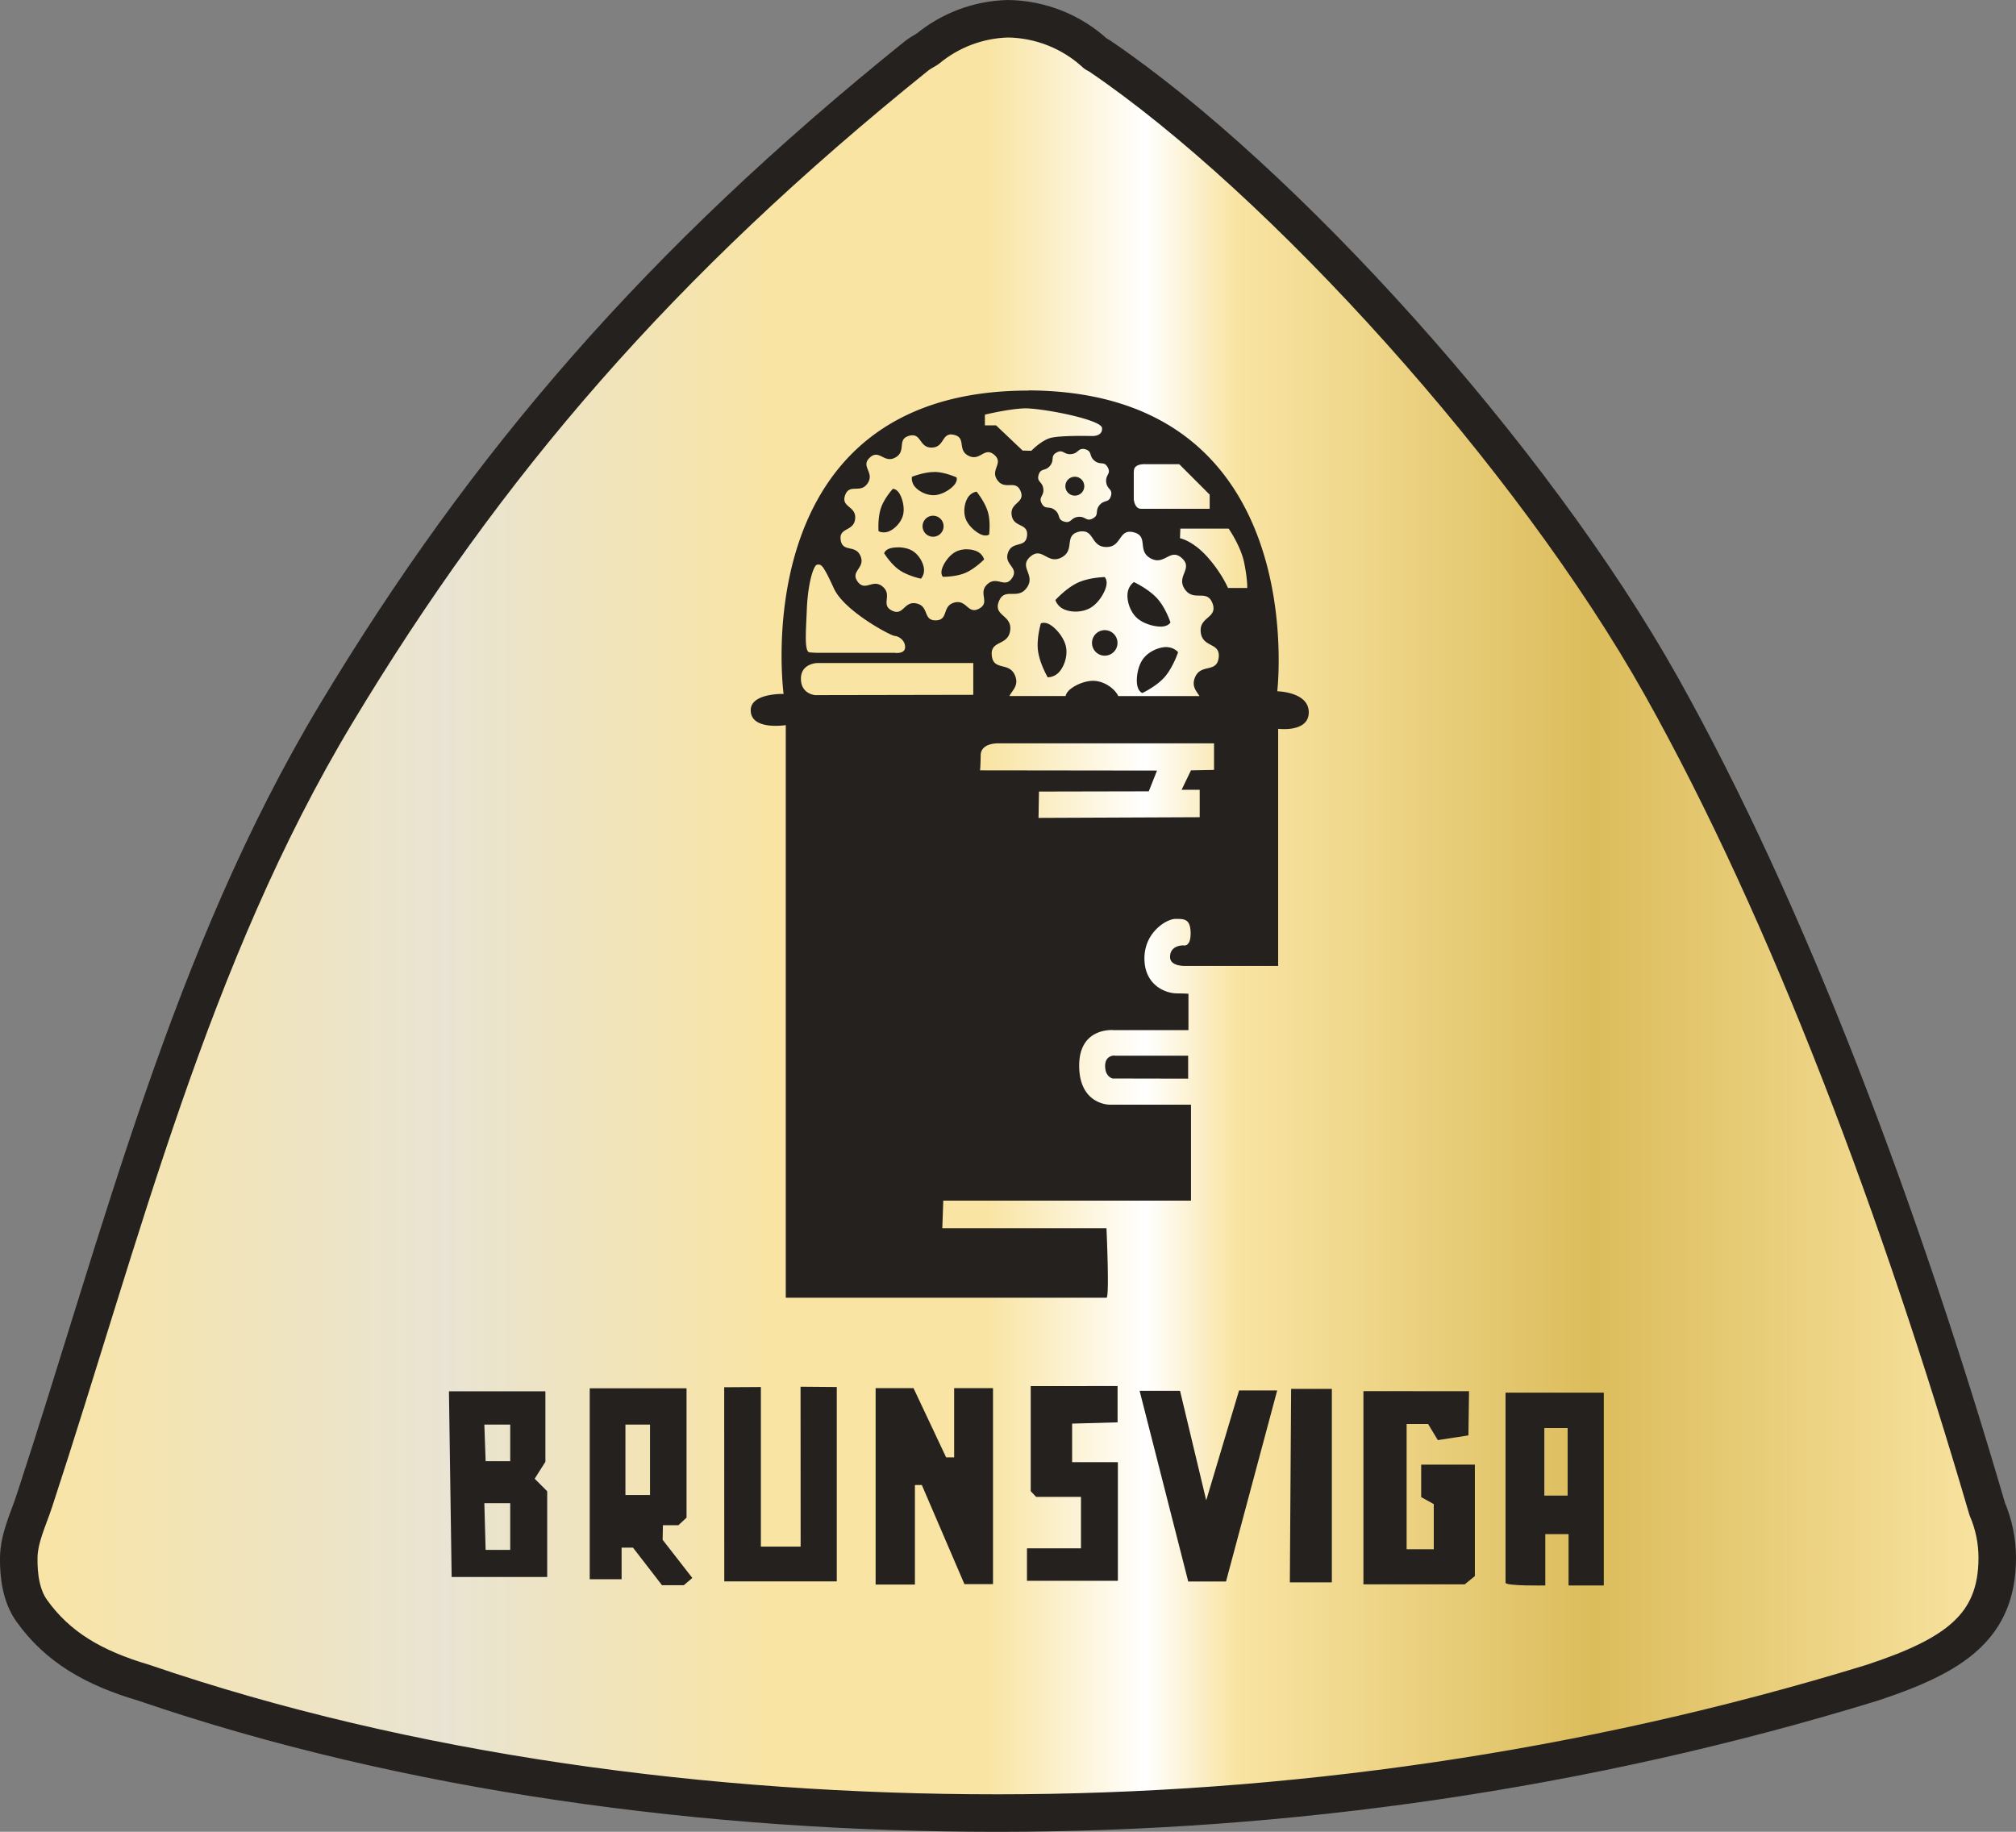 <?xml version="1.0" encoding="UTF-8" standalone="no"?>
<!-- Created with Inkscape (http://www.inkscape.org/) -->

<svg
   width="26.88mm"
   height="24.426mm"
   viewBox="0 0 26.88 24.426"
   version="1.1"
   id="svg1"
   xml:space="preserve"
   xmlns:xlink="http://www.w3.org/1999/xlink"
   xmlns="http://www.w3.org/2000/svg"
   xmlns:svg="http://www.w3.org/2000/svg"><rect x="0" y="0" width="26.88" height="24.426" fill="#808080" stroke="none"/><defs
     id="defs1"><linearGradient
       id="linearGradient24"><stop
         style="stop-color:#f9e4a3;stop-opacity:1;"
         offset="0"
         id="stop24" /><stop
         style="stop-color:#e9e4d3;stop-opacity:1;"
         offset="0.216"
         id="stop26" /><stop
         style="stop-color:#f9e4a3;stop-opacity:1;"
         offset="0.382"
         id="stop27" /><stop
         style="stop-color:#f9e4a3;stop-opacity:1;"
         offset="0.489"
         id="stop31" /><stop
         style="stop-color:#ffffff;stop-opacity:1;"
         offset="0.569"
         id="stop30" /><stop
         style="stop-color:#f9e4a3;stop-opacity:1;"
         offset="0.614"
         id="stop28" /><stop
         style="stop-color:#dcbd5c;stop-opacity:1;"
         offset="0.795"
         id="stop29" /><stop
         style="stop-color:#f9e4a3;stop-opacity:1;"
         offset="1"
         id="stop25" /></linearGradient><linearGradient
       xlink:href="#linearGradient24"
       id="linearGradient35"
       gradientUnits="userSpaceOnUse"
       x1="-13.802"
       y1="148.066"
       x2="112.663"
       y2="148.066"
       gradientTransform="matrix(0.209,0,0,0.209,94.658,-36.965)" /><linearGradient
       xlink:href="#linearGradient24"
       id="linearGradient36"
       gradientUnits="userSpaceOnUse"
       x1="-13.802"
       y1="148.066"
       x2="112.663"
       y2="148.066"
       gradientTransform="matrix(0.209,0,0,0.209,94.658,-36.965)" /><linearGradient
       xlink:href="#linearGradient24"
       id="linearGradient37"
       gradientUnits="userSpaceOnUse"
       x1="-13.802"
       y1="148.066"
       x2="112.663"
       y2="148.066"
       gradientTransform="matrix(0.209,0,0,0.209,94.658,-36.965)" /></defs><g
     id="layer1"
     transform="translate(-93.932,16.809)"><g
       id="g44"
       transform="translate(2.403,1.484)"><path
         id="path1"
         style="fill:url(#linearGradient35);fill-opacity:1;stroke:#24211e;stroke-width:0.5;stroke-linecap:round;stroke-linejoin:round;stroke-dasharray:none;stroke-opacity:1;paint-order:fill markers stroke"
         d="m 104.969,-18.043 c -0.393,0.01 -0.771,0.152 -1.074,0.403 -0.051,0.031 -0.104,0.059 -0.15,0.096 -3.416,2.75 -5.726,5.426 -7.734,8.766 -1.951,3.246 -2.854,6.936 -4.023,10.496 -0.082,0.25 -0.206,0.498 -0.209,0.761 -0.003,0.242 0.032,0.509 0.173,0.706 0.344,0.482 0.819,0.761 1.494,0.96 3.525,1.208 7.539,1.738 11.38,1.738 3.841,0 7.832,-0.559 11.666,-1.738 1.097,-0.362 1.667,-0.746 1.667,-1.667 -4.1e-4,-0.225 -0.046,-0.447 -0.135,-0.653 -6.3e-4,-0.002 -6.3e-4,-0.004 -0.001,-0.005 -1.143,-3.909 -2.632,-7.914 -4.349,-10.974 -1.717,-3.06 -5.051,-6.743 -7.485,-8.394 -0.016,-0.011 -0.035,-0.019 -0.052,-0.029 -0.318,-0.294 -0.734,-0.46 -1.168,-0.466 z" /><path
         id="path3"
         style="fill:url(#linearGradient36);fill-opacity:1;stroke:none;stroke-width:1.669;stroke-linecap:round;stroke-linejoin:round;stroke-opacity:1;paint-order:fill markers stroke"
         d="M 105.272,0.19 V 1.591 l 0.072,0.076 h 0.598 v 0.686 h -0.72 v 0.433 h 1.212 v -1.582 h -0.61 V 0.69 l 0.606,-0.017 v -0.484 z m -3.069,0.008 0.001,2.132 h -0.53 V 0.202 l -0.489,0.003 0.001,2.589 h 1.5 V 0.202 Z m 1.001,0.019 V 2.836 h 0.524 v -1.327 l 0.092,-6.26e-4 0.568,1.322 h 0.381 V 0.217 h -0.518 V 1.14 h -0.107 l -0.435,-0.923 z m -3.812,0.002 V 2.765 h 0.425 v -0.421 h 0.152 l 0.387,0.501 h 0.29 l 0.114,-0.097 -0.396,-0.509 0.004,-0.194 h 0.206 l 0.109,-0.101 V 0.219 Z m 9.352,0.008 -0.017,2.58 h 0.56 V 0.227 Z m -0.694,0.021 -0.438,1.465 -0.349,-1.46 h -0.539 l 0.648,2.542 h 0.504 l 0.682,-2.547 z m 1.658,0.009 V 2.833 h 1.351 l 0.135,-0.11 v -1.486 h -0.716 v 0.433 l 0.168,0.093 v 0.602 h -0.362 V 0.695 h 0.286 l 0.13,0.215 0.408,-0.063 0.008,-0.589 z m -12.193,0.002 0.036,2.476 h 1.274 v -1.143 l -0.167,-0.167 0.143,-0.226 V 0.259 Z m 14.088,0.018 V 2.812 c 0.004,0.046 0.53,0.036 0.53,0.036 v -0.684 h 0.31 v 0.684 h 0.47 V 0.277 Z m -13.616,0.426 h 0.345 V 1.191 h -0.328 z m 1.881,0 h 0.328 V 1.642 h -0.328 z m 12.252,0.046 h 0.311 V 1.65 H 112.12 Z M 97.987,1.751 h 0.345 v 0.623 h -0.328 z" /><path
         id="path12"
         style="fill:url(#linearGradient37);fill-opacity:1;stroke:none;stroke-width:1.669;stroke-linecap:round;stroke-linejoin:round;stroke-opacity:1;paint-order:fill markers stroke"
         d="m 105.241,-13.085 c -3.809,0 -3.264,4.045 -3.264,4.045 0,0 -0.43,-0.012 -0.438,0.21 -0.01,0.282 0.467,0.206 0.467,0.206 v 7.635 h 4.276 c 0.042,0 0,-0.926 0,-0.926 h -2.189 l 0.013,-0.368 h 3.303 v -1.28 h -1.089 c 0,0 -0.402,-5.8e-5 -0.402,-0.521 0,-0.521 0.464,-0.473 0.464,-0.473 h 0.993 v -0.484 c 0,0 1e-5,-0.004 -0.158,-0.006 -0.158,-0.002 -0.429,-0.116 -0.429,-0.467 0,-0.351 0.299,-0.526 0.412,-0.526 0.114,0 0.202,-0.006 0.204,0.189 0.002,0.196 -0.099,0.164 -0.099,0.164 0,0 -0.175,-0.004 -0.175,0.152 -0.004,0.137 0.219,0.122 0.219,0.122 h 1.222 v -3.162 c 0,0 0.408,0.054 0.408,-0.22 0,-0.274 -0.42,-0.28 -0.42,-0.28 0,0 0.476,-4 -3.321,-4.012 z m -0.05,0.237 c 0.244,-0.002 1.023,0.15 1.032,0.262 0.009,0.116 -0.134,0.107 -0.134,0.107 0,0 -0.446,-0.012 -0.568,0.03 -0.122,0.042 -0.241,0.167 -0.241,0.167 l -0.116,-0.003 -0.354,-0.336 h -0.149 v -0.143 c 0,0 0.295,-0.072 0.509,-0.083 0.007,-4.17e-4 0.014,-4.17e-4 0.022,-6.26e-4 z m -0.972,0.349 c 0.009,6.26e-4 0.019,0.002 0.029,0.004 0.17,0.038 0.04,0.203 0.196,0.28 0.156,0.077 0.208,-0.126 0.341,-0.014 0.133,0.113 -0.059,0.198 0.043,0.339 0.102,0.141 0.243,-0.015 0.309,0.146 0.066,0.161 -0.144,0.148 -0.119,0.32 0.025,0.172 0.222,0.1 0.205,0.273 -0.017,0.173 -0.196,0.064 -0.254,0.228 -0.058,0.164 0.15,0.192 0.055,0.337 -0.096,0.146 -0.203,-0.035 -0.331,0.084 -0.128,0.119 0.044,0.24 -0.108,0.324 -0.152,0.085 -0.164,-0.125 -0.332,-0.08 -0.168,0.046 -0.072,0.233 -0.246,0.237 -0.174,0.004 -0.087,-0.187 -0.257,-0.225 -0.17,-0.038 -0.172,0.172 -0.328,0.095 -0.156,-0.077 0.01,-0.206 -0.123,-0.319 -0.133,-0.113 -0.233,0.073 -0.335,-0.068 -0.102,-0.141 0.105,-0.178 0.039,-0.339 -0.066,-0.161 -0.24,-0.044 -0.265,-0.216 -0.025,-0.172 0.175,-0.109 0.193,-0.282 0.017,-0.173 -0.192,-0.15 -0.134,-0.314 0.058,-0.164 0.206,-0.015 0.301,-0.161 0.096,-0.146 -0.1,-0.222 0.028,-0.341 0.128,-0.119 0.189,0.083 0.342,-0.002 0.152,-0.085 0.014,-0.243 0.183,-0.289 0.168,-0.046 0.129,0.161 0.303,0.157 0.163,-0.004 0.131,-0.184 0.266,-0.175 z m 1.749,0.191 c 0.009,4.17e-4 0.02,0.002 0.032,0.006 0.096,0.028 0.045,0.09 0.123,0.153 0.078,0.063 0.128,-4.17e-4 0.176,0.088 0.048,0.088 -0.032,0.096 -0.021,0.196 0.011,0.1 0.091,0.09 0.063,0.186 -0.028,0.096 -0.09,0.045 -0.153,0.123 -0.063,0.078 3.3e-4,0.128 -0.088,0.176 -0.088,0.048 -0.096,-0.032 -0.196,-0.021 -0.1,0.011 -0.09,0.091 -0.186,0.063 -0.096,-0.028 -0.045,-0.09 -0.123,-0.153 -0.078,-0.063 -0.128,4.17e-4 -0.176,-0.088 -0.048,-0.088 0.032,-0.096 0.021,-0.195 -0.011,-0.1 -0.091,-0.09 -0.063,-0.186 0.028,-0.096 0.09,-0.045 0.153,-0.123 0.063,-0.078 -4.6e-4,-0.128 0.087,-0.176 0.088,-0.048 0.096,0.032 0.196,0.021 0.087,-0.009 0.091,-0.072 0.155,-0.068 z m 0.811,0.204 c 0.014,-4.17e-4 0.023,4.17e-4 0.023,4.17e-4 h 0.45 l 0.406,0.406 v 0.189 h -0.915 c -0.088,0 -0.097,-0.128 -0.097,-0.128 v -0.335 c 0,0 -0.002,0.003 0.002,-0.049 0.006,-0.071 0.089,-0.082 0.131,-0.083 z m -2.793,0.105 c -0.14,0 -0.298,0.064 -0.298,0.064 0,0 -0.012,0.063 0.033,0.124 0.046,0.061 0.149,0.121 0.255,0.121 0.106,0 0.225,-0.075 0.275,-0.135 0.05,-0.059 0.032,-0.102 0.032,-0.102 0,0 -0.158,-0.073 -0.298,-0.073 z m 1.874,0.063 a 0.126,0.126 0 0 0 -0.126,0.126 0.126,0.126 0 0 0 0.126,0.126 0.126,0.126 0 0 0 0.126,-0.126 0.126,0.126 0 0 0 -0.126,-0.126 z m -2.425,0.162 c -0.001,-10e-6 -0.002,1.08e-4 -0.002,1.08e-4 0,0 -0.118,0.128 -0.16,0.261 -0.043,0.133 -0.03,0.303 -0.03,0.303 0,0 0.056,0.031 0.128,0.006 0.072,-0.025 0.161,-0.105 0.194,-0.206 0.033,-0.101 -0.003,-0.237 -0.044,-0.303 -0.036,-0.058 -0.076,-0.061 -0.085,-0.062 z m 1.115,0.037 c 0,0 -0.064,0.007 -0.109,0.068 -0.045,0.062 -0.072,0.178 -0.041,0.28 0.031,0.102 0.138,0.192 0.21,0.223 0.071,0.03 0.107,4.17e-4 0.107,4.17e-4 0,0 0.023,-0.172 -0.018,-0.306 -0.041,-0.134 -0.149,-0.266 -0.149,-0.266 z m -0.58,0.321 a 0.14,0.14 0 0 0 -0.14,0.14 0.14,0.14 0 0 0 0.14,0.14 0.14,0.14 0 0 0 0.14,-0.14 0.14,0.14 0 0 0 -0.14,-0.14 z m 3.297,0.172 h 0.644 c 0,0 0.16,0.229 0.206,0.45 0.046,0.221 0.042,0.341 0.042,0.341 h -0.257 c 0,0 -0.082,-0.198 -0.276,-0.415 -0.194,-0.217 -0.364,-0.248 -0.364,-0.248 z m -1.315,0.037 c 0.165,-0.013 0.128,0.207 0.327,0.208 0.212,0.002 0.161,-0.249 0.366,-0.196 0.205,0.052 0.04,0.248 0.227,0.348 0.187,0.1 0.258,-0.145 0.415,-0.004 0.157,0.142 -0.08,0.238 0.039,0.414 0.119,0.175 0.296,-0.009 0.37,0.19 0.073,0.199 -0.181,0.174 -0.157,0.385 0.024,0.211 0.266,0.13 0.239,0.34 -0.027,0.21 -0.241,0.07 -0.318,0.267 -0.045,0.116 0.022,0.178 0.062,0.244 h -1.083 c -0.002,-0.004 -0.003,-0.008 -0.006,-0.013 -0.045,-0.082 -0.159,-0.171 -0.288,-0.188 -0.08,-0.011 -0.171,0.013 -0.245,0.047 -0.044,0.021 -0.083,0.046 -0.109,0.069 -0.036,0.033 -0.05,0.063 -0.054,0.084 h -0.749 c 0.036,-0.075 0.126,-0.136 0.078,-0.265 -0.073,-0.199 -0.29,-0.062 -0.313,-0.273 -0.024,-0.211 0.217,-0.126 0.245,-0.336 0.027,-0.21 -0.228,-0.19 -0.151,-0.387 0.077,-0.198 0.251,-0.01 0.373,-0.184 0.122,-0.173 -0.113,-0.274 0.046,-0.413 0.16,-0.139 0.227,0.108 0.415,0.011 0.177,-0.091 0.046,-0.271 0.199,-0.333 0.01,-0.004 0.022,-0.008 0.035,-0.011 0.013,-0.003 0.025,-0.005 0.036,-0.006 z m -2.446,0.213 c -0.04,-4.17e-4 -0.077,0.004 -0.105,0.012 -0.074,0.021 -0.083,0.067 -0.083,0.067 0,0 0.091,0.148 0.207,0.226 0.116,0.078 0.283,0.112 0.283,0.112 0,0 0.045,-0.045 0.041,-0.122 -0.004,-0.076 -0.057,-0.184 -0.145,-0.243 -0.055,-0.037 -0.131,-0.052 -0.198,-0.053 z m 0.914,0.025 c -0.045,-9e-5 -0.091,0.008 -0.134,0.027 -0.097,0.043 -0.175,0.16 -0.197,0.234 -0.022,0.074 0.012,0.106 0.012,0.106 0,0 0.174,0.003 0.302,-0.053 0.128,-0.056 0.247,-0.178 0.247,-0.178 v -1.07e-4 c 0,0 -0.014,-0.062 -0.08,-0.1 -0.037,-0.021 -0.091,-0.035 -0.149,-0.035 z m -1.981,0.204 v 1.09e-4 c 0.047,-0.002 0.077,0.032 0.209,0.319 0.141,0.305 0.758,0.629 0.808,0.632 0.051,0.003 0.141,0.054 0.141,0.15 0,0.097 -0.139,0.076 -0.139,0.076 h -1.023 c 0,0 -0.036,7.1e-5 -0.11,-0.006 -0.074,-0.006 -0.051,-0.261 -0.038,-0.581 0.013,-0.32 0.086,-0.591 0.141,-0.589 0.003,-4.17e-4 0.006,-6.26e-4 0.01,-8.35e-4 z m 3.818,0.167 c 0,0 -0.211,0.004 -0.364,0.078 -0.153,0.074 -0.292,0.228 -0.292,0.228 0,0 0.02,0.075 0.103,0.118 0.083,0.043 0.227,0.054 0.344,-0.003 0.116,-0.056 0.206,-0.202 0.229,-0.293 0.023,-0.091 -0.019,-0.128 -0.019,-0.128 z m 0.392,0.066 c 0,0 -0.066,0.041 -0.083,0.133 -0.017,0.091 0.016,0.233 0.104,0.328 0.088,0.095 0.254,0.137 0.348,0.133 0.094,-0.005 0.117,-0.056 0.117,-0.056 0,0 -0.066,-0.201 -0.182,-0.325 -0.116,-0.124 -0.304,-0.212 -0.304,-0.212 z m -1.199,0.544 c -0.021,-6.26e-4 -0.036,0.005 -0.041,0.007 v 1.08e-4 c -0.001,6.26e-4 -0.002,10e-4 -0.002,10e-4 0,0 -0.061,0.202 -0.037,0.371 0.024,0.168 0.128,0.347 0.128,0.347 0,0 0.078,0.004 0.144,-0.061 0.066,-0.065 0.121,-0.2 0.103,-0.328 -0.018,-0.128 -0.129,-0.258 -0.209,-0.308 -0.035,-0.022 -0.064,-0.029 -0.085,-0.029 z m 0.799,0.098 a 0.17,0.17 0 0 0 -0.064,0.017 0.17,0.17 0 0 0 -0.079,0.227 0.17,0.17 0 0 0 0.227,0.079 0.17,0.17 0 0 0 0.079,-0.227 0.17,0.17 0 0 0 -0.163,-0.096 z m 0.847,0.226 c -0.052,-0.004 -0.118,0.011 -0.181,0.041 -0.049,0.024 -0.096,0.057 -0.132,0.1 -0.084,0.099 -0.107,0.268 -0.092,0.361 0.015,0.093 0.069,0.11 0.069,0.11 0,0 0.192,-0.089 0.302,-0.218 0.11,-0.13 0.175,-0.326 0.175,-0.326 v -1.08e-4 c 0,0 -0.049,-0.061 -0.141,-0.067 z m -4.669,0.212 h 2.079 v 0.424 l -2.109,0.004 c 0,0 -0.189,-0.013 -0.189,-0.219 0,-0.206 0.219,-0.209 0.219,-0.209 z m 2.429,1.071 h 2.86 v 0.354 l -0.307,0.006 -0.125,0.259 h 0.241 v 0.366 l -2.149,0.009 0.006,-0.351 1.464,-0.003 0.11,-0.277 -2.36,-0.003 c 0,0 0.006,-0.03 0.009,-0.202 0.003,-0.173 0.25,-0.158 0.25,-0.158 z m 1.532,4.163 c -0.025,2.08e-4 -0.124,0.01 -0.124,0.139 0,0.147 0.1,0.167 0.1,0.167 l 1.007,0.002 v -0.306 h -0.978 c 0,0 -0.002,-1.5e-4 -0.006,-1.09e-4 z" /><path
         id="path23"
         style="fill:#24211e;fill-opacity:1;stroke:none;stroke-width:0.1;stroke-linecap:round;stroke-linejoin:round;stroke-dasharray:none;stroke-opacity:1;paint-order:fill markers stroke"
         d="M 105.272,0.19 V 1.591 l 0.072,0.076 h 0.598 v 0.686 h -0.72 v 0.433 h 1.212 v -1.582 h -0.61 V 0.69 l 0.606,-0.017 v -0.484 z m -3.069,0.008 0.001,2.132 h -0.53 V 0.202 l -0.489,0.003 0.001,2.589 h 1.5 V 0.202 Z m 1.001,0.019 V 2.836 h 0.524 v -1.327 l 0.092,-6.26e-4 0.568,1.322 h 0.381 V 0.217 h -0.518 V 1.14 h -0.107 l -0.435,-0.923 z m -3.812,0.002 V 2.765 h 0.425 v -0.421 h 0.152 l 0.387,0.501 h 0.29 l 0.114,-0.097 -0.396,-0.509 0.004,-0.194 h 0.206 l 0.109,-0.101 V 0.219 Z m 9.352,0.008 -0.017,2.58 h 0.56 V 0.227 Z m -0.694,0.021 -0.438,1.465 -0.349,-1.46 h -0.539 l 0.648,2.542 h 0.504 l 0.682,-2.547 z m 1.658,0.009 V 2.833 h 1.351 l 0.135,-0.11 v -1.486 h -0.716 v 0.433 l 0.168,0.093 v 0.602 h -0.362 V 0.695 h 0.286 l 0.13,0.215 0.408,-0.063 0.008,-0.589 z m -12.193,0.002 0.036,2.476 h 1.274 v -1.143 l -0.167,-0.167 0.143,-0.226 V 0.259 Z m 14.088,0.018 V 2.812 c 0.004,0.046 0.53,0.036 0.53,0.036 v -0.684 h 0.31 v 0.684 h 0.47 V 0.277 Z m -13.616,0.426 h 0.345 V 1.191 h -0.328 z m 1.881,0 h 0.328 V 1.642 h -0.328 z m 12.252,0.046 h 0.311 V 1.65 H 112.12 Z M 97.987,1.751 h 0.345 v 0.623 h -0.328 z" /><path
         id="path24"
         style="fill:#24211e;fill-opacity:1;stroke-width:1.669;stroke-linecap:round;stroke-linejoin:round;paint-order:fill markers stroke"
         d="m 105.241,-13.085 c -3.809,0 -3.264,4.045 -3.264,4.045 0,0 -0.43,-0.012 -0.438,0.21 -0.01,0.282 0.467,0.206 0.467,0.206 v 7.635 h 4.276 c 0.042,0 0,-0.926 0,-0.926 h -2.189 l 0.013,-0.368 h 3.303 v -1.28 h -1.089 c 0,0 -0.402,-5.8e-5 -0.402,-0.521 0,-0.521 0.464,-0.473 0.464,-0.473 h 0.993 v -0.484 c 0,0 1e-5,-0.004 -0.158,-0.006 -0.158,-0.002 -0.429,-0.116 -0.429,-0.467 0,-0.351 0.299,-0.526 0.412,-0.526 0.114,0 0.202,-0.006 0.204,0.189 0.002,0.196 -0.099,0.164 -0.099,0.164 0,0 -0.175,-0.004 -0.175,0.152 -0.004,0.137 0.219,0.122 0.219,0.122 h 1.222 v -3.162 c 0,0 0.408,0.054 0.408,-0.22 0,-0.274 -0.42,-0.28 -0.42,-0.28 0,0 0.476,-4 -3.321,-4.012 z m -0.05,0.237 c 0.244,-0.002 1.023,0.15 1.032,0.262 0.009,0.116 -0.134,0.107 -0.134,0.107 0,0 -0.446,-0.012 -0.568,0.03 -0.122,0.042 -0.241,0.167 -0.241,0.167 l -0.116,-0.003 -0.354,-0.336 h -0.149 v -0.143 c 0,0 0.295,-0.072 0.509,-0.083 0.007,-4.17e-4 0.014,-4.17e-4 0.022,-6.26e-4 z m -0.972,0.349 c 0.009,6.26e-4 0.019,0.002 0.029,0.004 0.17,0.038 0.04,0.203 0.196,0.28 0.156,0.077 0.208,-0.126 0.341,-0.014 0.133,0.113 -0.059,0.198 0.043,0.339 0.102,0.141 0.243,-0.015 0.309,0.146 0.066,0.161 -0.144,0.148 -0.119,0.32 0.025,0.172 0.222,0.1 0.205,0.273 -0.017,0.173 -0.196,0.064 -0.254,0.228 -0.058,0.164 0.15,0.192 0.055,0.337 -0.096,0.146 -0.203,-0.035 -0.331,0.084 -0.128,0.119 0.044,0.24 -0.108,0.324 -0.152,0.085 -0.164,-0.125 -0.332,-0.08 -0.168,0.046 -0.072,0.233 -0.246,0.237 -0.174,0.004 -0.087,-0.187 -0.257,-0.225 -0.17,-0.038 -0.172,0.172 -0.328,0.095 -0.156,-0.077 0.01,-0.206 -0.123,-0.319 -0.133,-0.113 -0.233,0.073 -0.335,-0.068 -0.102,-0.141 0.105,-0.178 0.039,-0.339 -0.066,-0.161 -0.24,-0.044 -0.265,-0.216 -0.025,-0.172 0.175,-0.109 0.193,-0.282 0.017,-0.173 -0.192,-0.15 -0.134,-0.314 0.058,-0.164 0.206,-0.015 0.301,-0.161 0.096,-0.146 -0.1,-0.222 0.028,-0.341 0.128,-0.119 0.189,0.083 0.342,-0.002 0.152,-0.085 0.014,-0.243 0.183,-0.289 0.168,-0.046 0.129,0.161 0.303,0.157 0.163,-0.004 0.131,-0.184 0.266,-0.175 z m 1.749,0.191 c 0.009,4.17e-4 0.02,0.002 0.032,0.006 0.096,0.028 0.045,0.09 0.123,0.153 0.078,0.063 0.128,-4.17e-4 0.176,0.088 0.048,0.088 -0.032,0.096 -0.021,0.196 0.011,0.1 0.091,0.09 0.063,0.186 -0.028,0.096 -0.09,0.045 -0.153,0.123 -0.063,0.078 3.3e-4,0.128 -0.088,0.176 -0.088,0.048 -0.096,-0.032 -0.196,-0.021 -0.1,0.011 -0.09,0.091 -0.186,0.063 -0.096,-0.028 -0.045,-0.09 -0.123,-0.153 -0.078,-0.063 -0.128,4.17e-4 -0.176,-0.088 -0.048,-0.088 0.032,-0.096 0.021,-0.195 -0.011,-0.1 -0.091,-0.09 -0.063,-0.186 0.028,-0.096 0.09,-0.045 0.153,-0.123 0.063,-0.078 -4.6e-4,-0.128 0.087,-0.176 0.088,-0.048 0.096,0.032 0.196,0.021 0.087,-0.009 0.091,-0.072 0.155,-0.068 z m 0.811,0.204 c 0.014,-4.17e-4 0.023,4.17e-4 0.023,4.17e-4 h 0.45 l 0.406,0.406 v 0.189 h -0.915 c -0.088,0 -0.097,-0.128 -0.097,-0.128 v -0.335 c 0,0 -0.002,0.003 0.002,-0.049 0.006,-0.071 0.089,-0.082 0.131,-0.083 z m -2.793,0.105 c -0.14,0 -0.298,0.064 -0.298,0.064 0,0 -0.012,0.063 0.033,0.124 0.046,0.061 0.149,0.121 0.255,0.121 0.106,0 0.225,-0.075 0.275,-0.135 0.05,-0.059 0.032,-0.102 0.032,-0.102 0,0 -0.158,-0.073 -0.298,-0.073 z m 1.874,0.063 a 0.126,0.126 0 0 0 -0.126,0.126 0.126,0.126 0 0 0 0.126,0.126 0.126,0.126 0 0 0 0.126,-0.126 0.126,0.126 0 0 0 -0.126,-0.126 z m -2.425,0.162 c -0.001,-10e-6 -0.002,1.08e-4 -0.002,1.08e-4 0,0 -0.118,0.128 -0.16,0.261 -0.043,0.133 -0.03,0.303 -0.03,0.303 0,0 0.056,0.031 0.128,0.006 0.072,-0.025 0.161,-0.105 0.194,-0.206 0.033,-0.101 -0.003,-0.237 -0.044,-0.303 -0.036,-0.058 -0.076,-0.061 -0.085,-0.062 z m 1.115,0.037 c 0,0 -0.064,0.007 -0.109,0.068 -0.045,0.062 -0.072,0.178 -0.041,0.28 0.031,0.102 0.138,0.192 0.21,0.223 0.071,0.03 0.107,4.17e-4 0.107,4.17e-4 0,0 0.023,-0.172 -0.018,-0.306 -0.041,-0.134 -0.149,-0.266 -0.149,-0.266 z m -0.58,0.321 a 0.14,0.14 0 0 0 -0.14,0.14 0.14,0.14 0 0 0 0.14,0.14 0.14,0.14 0 0 0 0.14,-0.14 0.14,0.14 0 0 0 -0.14,-0.14 z m 3.297,0.172 h 0.644 c 0,0 0.16,0.229 0.206,0.45 0.046,0.221 0.042,0.341 0.042,0.341 h -0.257 c 0,0 -0.082,-0.198 -0.276,-0.415 -0.194,-0.217 -0.364,-0.248 -0.364,-0.248 z m -1.315,0.037 c 0.165,-0.013 0.128,0.207 0.327,0.208 0.212,0.002 0.161,-0.249 0.366,-0.196 0.205,0.052 0.04,0.248 0.227,0.348 0.187,0.1 0.258,-0.145 0.415,-0.004 0.157,0.142 -0.08,0.238 0.039,0.414 0.119,0.175 0.296,-0.009 0.37,0.19 0.073,0.199 -0.181,0.174 -0.157,0.385 0.024,0.211 0.266,0.13 0.239,0.34 -0.027,0.21 -0.241,0.07 -0.318,0.267 -0.045,0.116 0.022,0.178 0.062,0.244 h -1.083 c -0.002,-0.004 -0.003,-0.008 -0.006,-0.013 -0.045,-0.082 -0.159,-0.171 -0.288,-0.188 -0.08,-0.011 -0.171,0.013 -0.245,0.047 -0.044,0.021 -0.083,0.046 -0.109,0.069 -0.036,0.033 -0.05,0.063 -0.054,0.084 h -0.749 c 0.036,-0.075 0.126,-0.136 0.078,-0.265 -0.073,-0.199 -0.29,-0.062 -0.313,-0.273 -0.024,-0.211 0.217,-0.126 0.245,-0.336 0.027,-0.21 -0.228,-0.19 -0.151,-0.387 0.077,-0.198 0.251,-0.01 0.373,-0.184 0.122,-0.173 -0.113,-0.274 0.046,-0.413 0.16,-0.139 0.227,0.108 0.415,0.011 0.177,-0.091 0.046,-0.271 0.199,-0.333 0.01,-0.004 0.022,-0.008 0.035,-0.011 0.013,-0.003 0.025,-0.005 0.036,-0.006 z m -2.446,0.213 c -0.04,-4.17e-4 -0.077,0.004 -0.105,0.012 -0.074,0.021 -0.083,0.067 -0.083,0.067 0,0 0.091,0.148 0.207,0.226 0.116,0.078 0.283,0.112 0.283,0.112 0,0 0.045,-0.045 0.041,-0.122 -0.004,-0.076 -0.057,-0.184 -0.145,-0.243 -0.055,-0.037 -0.131,-0.052 -0.198,-0.053 z m 0.914,0.025 c -0.045,-9e-5 -0.091,0.008 -0.134,0.027 -0.097,0.043 -0.175,0.16 -0.197,0.234 -0.022,0.074 0.012,0.106 0.012,0.106 0,0 0.174,0.003 0.302,-0.053 0.128,-0.056 0.247,-0.178 0.247,-0.178 v -1.07e-4 c 0,0 -0.014,-0.062 -0.08,-0.1 -0.037,-0.021 -0.091,-0.035 -0.149,-0.035 z m -1.981,0.204 v 1.09e-4 c 0.047,-0.002 0.077,0.032 0.209,0.319 0.141,0.305 0.758,0.629 0.808,0.632 0.051,0.003 0.141,0.054 0.141,0.15 0,0.097 -0.139,0.076 -0.139,0.076 h -1.023 c 0,0 -0.036,7.1e-5 -0.11,-0.006 -0.074,-0.006 -0.051,-0.261 -0.038,-0.581 0.013,-0.32 0.086,-0.591 0.141,-0.589 0.003,-4.17e-4 0.006,-6.26e-4 0.01,-8.35e-4 z m 3.818,0.167 c 0,0 -0.211,0.004 -0.364,0.078 -0.153,0.074 -0.292,0.228 -0.292,0.228 0,0 0.02,0.075 0.103,0.118 0.083,0.043 0.227,0.054 0.344,-0.003 0.116,-0.056 0.206,-0.202 0.229,-0.293 0.023,-0.091 -0.019,-0.128 -0.019,-0.128 z m 0.392,0.066 c 0,0 -0.066,0.041 -0.083,0.133 -0.017,0.091 0.016,0.233 0.104,0.328 0.088,0.095 0.254,0.137 0.348,0.133 0.094,-0.005 0.117,-0.056 0.117,-0.056 0,0 -0.066,-0.201 -0.182,-0.325 -0.116,-0.124 -0.304,-0.212 -0.304,-0.212 z m -1.199,0.544 c -0.021,-6.26e-4 -0.036,0.005 -0.041,0.007 v 1.08e-4 c -0.001,6.26e-4 -0.002,10e-4 -0.002,10e-4 0,0 -0.061,0.202 -0.037,0.371 0.024,0.168 0.128,0.347 0.128,0.347 0,0 0.078,0.004 0.144,-0.061 0.066,-0.065 0.121,-0.2 0.103,-0.328 -0.018,-0.128 -0.129,-0.258 -0.209,-0.308 -0.035,-0.022 -0.064,-0.029 -0.085,-0.029 z m 0.799,0.098 a 0.17,0.17 0 0 0 -0.064,0.017 0.17,0.17 0 0 0 -0.079,0.227 0.17,0.17 0 0 0 0.227,0.079 0.17,0.17 0 0 0 0.079,-0.227 0.17,0.17 0 0 0 -0.163,-0.096 z m 0.847,0.226 c -0.052,-0.004 -0.118,0.011 -0.181,0.041 -0.049,0.024 -0.096,0.057 -0.132,0.1 -0.084,0.099 -0.107,0.268 -0.092,0.361 0.015,0.093 0.069,0.11 0.069,0.11 0,0 0.192,-0.089 0.302,-0.218 0.11,-0.13 0.175,-0.326 0.175,-0.326 v -1.08e-4 c 0,0 -0.049,-0.061 -0.141,-0.067 z m -4.669,0.212 h 2.079 v 0.424 l -2.109,0.004 c 0,0 -0.189,-0.013 -0.189,-0.219 0,-0.206 0.219,-0.209 0.219,-0.209 z m 2.429,1.071 h 2.86 v 0.354 l -0.307,0.006 -0.125,0.259 h 0.241 v 0.366 l -2.149,0.009 0.006,-0.351 1.464,-0.003 0.11,-0.277 -2.36,-0.003 c 0,0 0.006,-0.03 0.009,-0.202 0.003,-0.173 0.25,-0.158 0.25,-0.158 z m 1.532,4.163 c -0.025,2.08e-4 -0.124,0.01 -0.124,0.139 0,0.147 0.1,0.167 0.1,0.167 l 1.007,0.002 v -0.306 h -0.978 c 0,0 -0.002,-1.5e-4 -0.006,-1.09e-4 z" /></g></g></svg>
